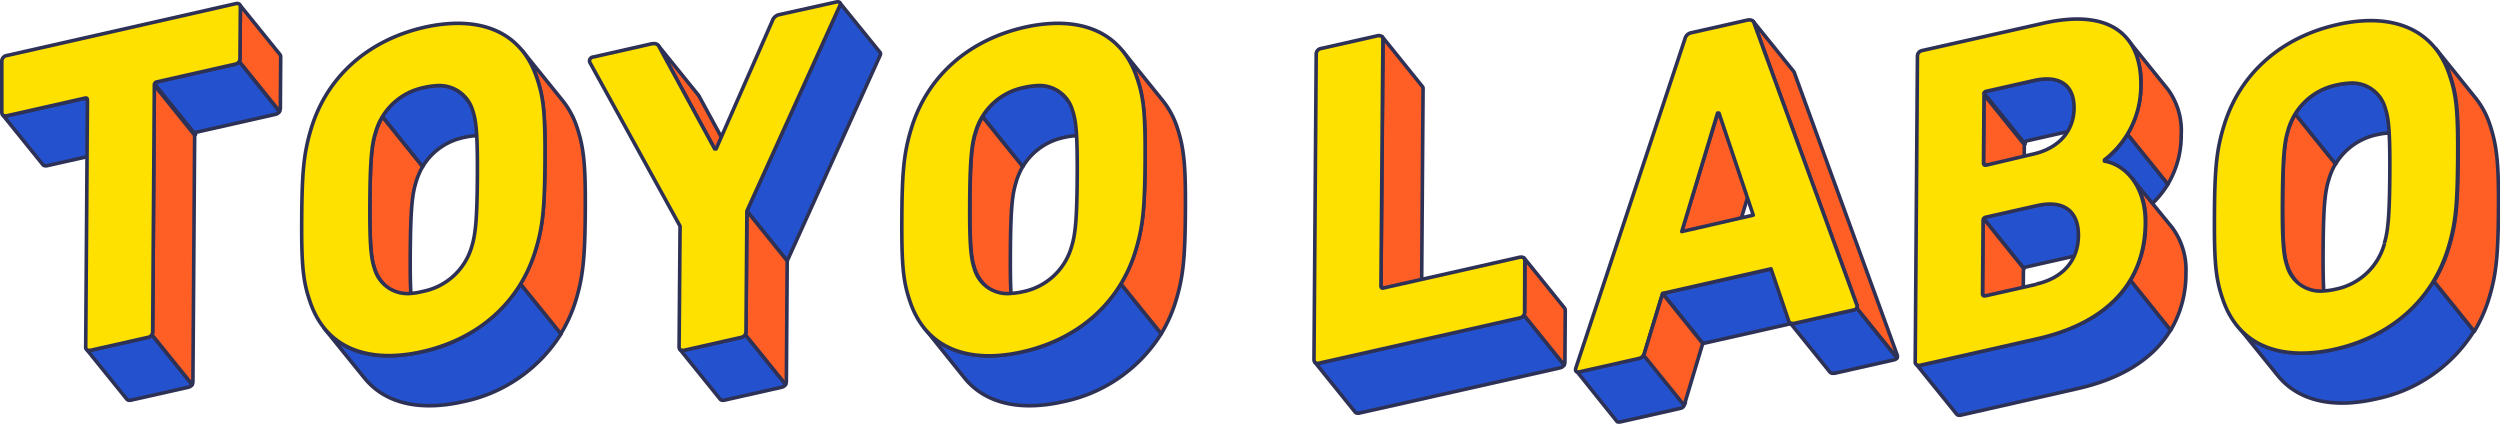 <svg xmlns="http://www.w3.org/2000/svg" viewBox="0 0 360.26 61.07"><defs><style>.cls-1{fill:#ff5f25;}.cls-1,.cls-2,.cls-3{stroke:#2e3156;stroke-linejoin:round;stroke-width:0.52px;}.cls-2{fill:#2452ce;}.cls-3{fill:#ffe100;}</style></defs><g id="click"><path class="cls-1" d="M40.34,7.85,34.52.66a.53.53,0,0,1,.12.37l-.06,7.4a.77.77,0,0,1-.12.43l5.82,7.2a1.07,1.07,0,0,0,.12-.44l.05-7.39A.61.61,0,0,0,40.34,7.85Z"/><path class="cls-2" d="M21.86,48.22a.85.85,0,0,1-.54.39L13,50.49l-.14,0a.46.46,0,0,1-.4-.16l5.81,7.19a.46.46,0,0,0,.4.16l.14,0,8.33-1.88a.85.85,0,0,0,.55-.38Z"/><path class="cls-1" d="M22.24,12.28,22,47.79a.77.77,0,0,1-.12.43l5.82,7.2A1,1,0,0,0,27.8,55l.25-35.52Z"/><path class="cls-2" d="M12.31,14.14.91,16.7l-.13,0a.47.47,0,0,1-.41-.16l5.82,7.2a.46.46,0,0,0,.4.15.36.36,0,0,0,.14,0l11.39-2.56Z"/><path class="cls-2" d="M34.46,8.86a.8.8,0,0,1-.54.38L22.64,11.79a.68.68,0,0,0-.19.08l0,0-.09.09a.59.59,0,0,0,0,.08l0,0a.78.78,0,0,0,0,.16l5.81,7.19a.78.78,0,0,1,0-.16s0,0,0,0l0-.06,0,0a.3.3,0,0,1,.08-.08l0,0a.62.62,0,0,1,.19-.07l11.28-2.55a.92.92,0,0,0,.55-.38Z"/><path class="cls-3" d="M34.12.5a.47.47,0,0,1,.52.53l-.06,7.4a.81.81,0,0,1-.66.81L22.64,11.79a.46.46,0,0,0-.4.49L22,47.79a.82.82,0,0,1-.66.82L13,50.49l-.14,0a.47.47,0,0,1-.51-.54l.25-35.51c0-.23-.09-.33-.28-.32L.91,16.7l-.13,0c-.32,0-.52-.19-.52-.54l0-7.39A.84.84,0,0,1,1,8L34,.52Z"/><path class="cls-1" d="M55.1,16.79,60.91,24a10.24,10.24,0,0,0-1,2.38c-.53,1.72-.74,4-.79,9.89s.14,8.08.65,9.56a6.24,6.24,0,0,0,1,1.92l-5.81-7.2a6,6,0,0,1-1-1.91c-.51-1.48-.69-3.63-.65-9.56s.26-8.18.79-9.89a10.5,10.5,0,0,1,1.05-2.39"/><path class="cls-2" d="M66.92,19.79a8.89,8.89,0,0,1,1.62-.23,4.91,4.91,0,0,1,4.36,1.73l-5.81-7.2a5,5,0,0,0-4.36-1.73,9.92,9.92,0,0,0-1.62.24,9.07,9.07,0,0,0-6,4.19L60.91,24A9.08,9.08,0,0,1,66.92,19.79Z"/><path class="cls-2" d="M62.82,58.44a22.46,22.46,0,0,0,3.83-.54,21.82,21.82,0,0,0,14.21-9.81L75,40.9a21.72,21.72,0,0,1-14.2,9.8,22.62,22.62,0,0,1-3.84.55c-4.34.23-7.94-1-10.29-4l5.82,7.19C54.87,57.39,58.47,58.67,62.82,58.44Z"/><path class="cls-1" d="M83.18,18.44a12.27,12.27,0,0,0-2.07-3.9L75.3,7.35a12.06,12.06,0,0,1,2.07,3.9c1,2.91,1.21,5.38,1.16,12.11S78.2,32.68,77.19,36A20.81,20.81,0,0,1,75,40.9l5.82,7.19A21,21,0,0,0,83,43.22c1-3.35,1.29-5.94,1.34-12.67S84.14,21.35,83.18,18.44Z"/><path class="cls-3" d="M77.37,11.25c1,2.91,1.21,5.38,1.16,12.11S78.2,32.68,77.19,36c-2.35,7.85-8.54,12.91-16.35,14.67a22.62,22.62,0,0,1-3.84.55c-6,.31-10.5-2.21-12.36-7.86-1-2.91-1.21-5.38-1.16-12.11S43.81,22,44.82,18.6c2.35-7.84,8.54-12.9,16.35-14.67A22.46,22.46,0,0,1,65,3.39C71,3.07,75.5,5.6,77.37,11.25ZM68,35.46c.53-1.72.75-4,.79-9.89s-.14-8.09-.65-9.56a5,5,0,0,0-5.37-3.65,9.92,9.92,0,0,0-1.62.24,9.13,9.13,0,0,0-7.06,6.58c-.53,1.71-.75,4-.79,9.89s.14,8.08.65,9.56a4.93,4.93,0,0,0,5.37,3.64A8.89,8.89,0,0,0,60.9,42,9.17,9.17,0,0,0,68,35.46"/><path class="cls-1" d="M141.58,16.79l5.81,7.2a9.81,9.81,0,0,0-1,2.38c-.54,1.72-.75,4-.79,9.89s.13,8.08.65,9.56a5.84,5.84,0,0,0,1,1.92l-5.82-7.2a6.19,6.19,0,0,1-1-1.91c-.51-1.48-.69-3.63-.65-9.56s.26-8.18.79-9.89a10.5,10.5,0,0,1,1.05-2.39"/><path class="cls-2" d="M153.4,19.79a9.14,9.14,0,0,1,1.62-.23,4.91,4.91,0,0,1,4.36,1.73l-5.81-7.2a5,5,0,0,0-4.36-1.73,9.92,9.92,0,0,0-1.62.24,9.07,9.07,0,0,0-6,4.19l5.81,7.2A9.08,9.08,0,0,1,153.4,19.79Z"/><path class="cls-2" d="M149.3,58.44a22.46,22.46,0,0,0,3.83-.54,21.82,21.82,0,0,0,14.21-9.81l-5.81-7.19a21.77,21.77,0,0,1-14.21,9.8,22.48,22.48,0,0,1-3.84.55c-4.34.23-7.94-1-10.29-4L139,54.48C141.36,57.39,145,58.67,149.3,58.44Z"/><path class="cls-1" d="M169.66,18.44a12.27,12.27,0,0,0-2.07-3.9l-5.81-7.19a12.06,12.06,0,0,1,2.07,3.9c1,2.91,1.21,5.38,1.16,12.11s-.33,9.32-1.34,12.67a21.21,21.21,0,0,1-2.14,4.87l5.81,7.19a21,21,0,0,0,2.15-4.87c1-3.35,1.28-5.94,1.33-12.67S170.62,21.35,169.66,18.44Z"/><path class="cls-3" d="M163.85,11.25c1,2.91,1.21,5.38,1.16,12.11s-.33,9.32-1.34,12.67c-2.35,7.85-8.54,12.91-16.35,14.67a22.48,22.48,0,0,1-3.84.55c-5.95.31-10.5-2.21-12.36-7.86-1-2.91-1.2-5.38-1.16-12.11s.33-9.32,1.34-12.68c2.35-7.84,8.54-12.9,16.35-14.67a22.46,22.46,0,0,1,3.83-.54C157.44,3.07,162,5.6,163.85,11.25Zm-9.41,24.21c.53-1.72.75-4,.79-9.89s-.14-8.09-.65-9.56a4.94,4.94,0,0,0-5.37-3.65,9.92,9.92,0,0,0-1.62.24,9.14,9.14,0,0,0-7.06,6.58c-.53,1.71-.75,4-.79,9.89s.14,8.08.65,9.56a4.93,4.93,0,0,0,5.37,3.64,8.89,8.89,0,0,0,1.62-.23,9.17,9.17,0,0,0,7.06-6.58"/><path class="cls-1" d="M100.77,13.92a1.07,1.07,0,0,0-.13-.21L94.82,6.52a1.1,1.1,0,0,1,.14.21l8,14.7,5.81,7.19Z"/><path class="cls-2" d="M126.84,7.57,121,.38a.4.4,0,0,1,0,.46L107.63,30.41l5.81,7.19L126.82,8A.44.44,0,0,0,126.84,7.57Z"/><path class="cls-1" d="M107.63,30.41l-.13,17.38a.83.83,0,0,1-.12.44l5.82,7.19a1,1,0,0,0,.12-.43l.12-17.39Z"/><path class="cls-2" d="M107.38,48.23a.8.8,0,0,1-.54.38l-8.33,1.88-.14,0a.46.46,0,0,1-.4-.15l5.81,7.19a.46.46,0,0,0,.4.15.34.34,0,0,0,.14,0l8.33-1.88a.85.85,0,0,0,.55-.38Z"/><path class="cls-3" d="M120.7.26c.35,0,.48.25.31.58L107.63,30.41l-.13,17.38a.83.83,0,0,1-.66.82l-8.33,1.88-.14,0c-.32,0-.52-.18-.51-.54L98,32.59,85,9a.56.56,0,0,1,.46-.78L94,6.29l.23,0a.73.73,0,0,1,.76.47l8,14.7.2,0L111.3,3a1.32,1.32,0,0,1,1-.89L120.55.28Z"/><path class="cls-1" d="M330.75,16.4l5.81,7.2a10.21,10.21,0,0,0-1,2.38c-.54,1.72-.75,4-.79,9.89s.13,8.09.65,9.57a5.89,5.89,0,0,0,1,1.91l-5.82-7.19a6.24,6.24,0,0,1-1-1.92c-.51-1.48-.69-3.63-.65-9.56s.26-8.17.79-9.89a10.5,10.5,0,0,1,1.05-2.39"/><path class="cls-2" d="M342.57,19.4a9.14,9.14,0,0,1,1.62-.23,4.94,4.94,0,0,1,4.36,1.73l-5.81-7.19A5,5,0,0,0,338.38,12a9.92,9.92,0,0,0-1.62.24,9.11,9.11,0,0,0-6,4.19l5.81,7.2A9.12,9.12,0,0,1,342.57,19.4Z"/><path class="cls-2" d="M338.47,58.06a23.56,23.56,0,0,0,3.83-.55,21.8,21.8,0,0,0,14.21-9.8l-5.81-7.2a21.82,21.82,0,0,1-14.21,9.81,22.46,22.46,0,0,1-3.83.54c-4.35.23-8-1-10.3-4l5.82,7.19C330.53,57,334.12,58.28,338.47,58.06Z"/><path class="cls-1" d="M358.83,18.05a12.27,12.27,0,0,0-2.07-3.9L351,7a12.17,12.17,0,0,1,2.07,3.9c1,2.91,1.21,5.38,1.16,12.11s-.33,9.32-1.34,12.67a21,21,0,0,1-2.14,4.87l5.81,7.2a21.43,21.43,0,0,0,2.15-4.87c1-3.36,1.28-6,1.33-12.67S359.8,21,358.83,18.05Z"/><path class="cls-3" d="M353,10.86c1,2.91,1.21,5.38,1.16,12.11s-.33,9.32-1.34,12.67c-2.35,7.85-8.54,12.91-16.35,14.68a22.46,22.46,0,0,1-3.83.54c-6,.31-10.51-2.21-12.37-7.86-1-2.91-1.2-5.38-1.16-12.11s.33-9.32,1.34-12.67c2.35-7.85,8.54-12.91,16.35-14.67A22.48,22.48,0,0,1,340.66,3C346.61,2.69,351.16,5.21,353,10.86Zm-9.41,24.21c.53-1.72.75-4,.79-9.89s-.14-8.08-.65-9.56A4.94,4.94,0,0,0,338.38,12a9.92,9.92,0,0,0-1.62.24,9.17,9.17,0,0,0-7.06,6.58c-.53,1.72-.74,4-.79,9.89s.14,8.08.65,9.56a5,5,0,0,0,5.37,3.65,9.92,9.92,0,0,0,1.62-.24,9.16,9.16,0,0,0,7.06-6.58"/><path class="cls-1" d="M205,12.5l-5.81-7.2a.58.58,0,0,1,.12.38L199,41.19l5.81,7.19.26-35.5A.56.56,0,0,0,205,12.5Z"/><path class="cls-1" d="M225.45,44.38l-5.81-7.19a.61.61,0,0,1,.11.38L219.7,45a1,1,0,0,1-.12.43l5.81,7.19a.86.86,0,0,0,.12-.43l.05-7.39A.67.67,0,0,0,225.45,44.38Z"/><path class="cls-2" d="M219.58,45.4a.85.85,0,0,1-.55.38L190,52.35l-.13,0a.45.45,0,0,1-.4-.16l5.81,7.19a.46.46,0,0,0,.4.16l.14,0L224.85,53a.9.9,0,0,0,.54-.39Z"/><path class="cls-3" d="M198.76,5.15a.47.47,0,0,1,.52.53L199,41.19c0,.23.09.34.28.33l19.8-4.47.14,0a.48.48,0,0,1,.51.54L219.7,45a.83.83,0,0,1-.67.81L190,52.35l-.13,0c-.32,0-.52-.19-.52-.54l.32-44a.81.81,0,0,1,.66-.81l8.33-1.88A.36.36,0,0,1,198.76,5.15Z"/><polygon class="cls-1" points="247.51 16.37 253.32 23.56 248.16 40.56 242.34 33.37 247.51 16.37"/><path class="cls-2" d="M242.7,58.37h0a1.67,1.67,0,0,0,.17-.38L237,50.8a1.53,1.53,0,0,1-.17.41l-.1.12,0,0-.14.12,0,0-.13.07-.06,0-.19.07-8.6,1.94-.16,0a.35.35,0,0,1-.29-.09L233,60.72a.3.3,0,0,0,.28.09l.16,0,8.6-1.94.2-.06.05,0,.13-.07,0,0a.81.81,0,0,0,.14-.12l0,0,.09-.12Z"/><path class="cls-1" d="M273.37,51.09,258.59,10.53a.69.69,0,0,0-.15-.28l-5.81-7.19a1.06,1.06,0,0,1,.15.28L267.56,43.9a.61.61,0,0,1,0,.5l5.81,7.19A.57.57,0,0,0,273.37,51.09Z"/><path class="cls-2" d="M267.54,44.4a.68.68,0,0,1-.44.27l-8.54,1.93-.21,0a.54.54,0,0,1-.48-.19l5.81,7.19a.54.54,0,0,0,.48.19l.22,0,8.53-1.93a.62.62,0,0,0,.44-.27Z"/><polygon class="cls-2" points="239.59 42.3 245.41 49.5 261.02 45.97 255.21 38.77 239.59 42.3"/><path class="cls-3" d="M267.56,43.9a.54.54,0,0,1-.46.77l-8.54,1.93-.21,0a.59.59,0,0,1-.64-.5l-2.5-7.36-15.62,3.54L237,50.8a1.08,1.08,0,0,1-.85.86l-8.6,1.94-.16,0c-.33,0-.41-.21-.3-.59L242.81,5.59a1.16,1.16,0,0,1,.86-.86l8.26-1.86.18,0a.64.64,0,0,1,.67.5ZM242.35,33.37,252.65,31l-4.94-14.71-.2,0Z"/><path class="cls-1" d="M239.59,42.31,237,50.8a1.32,1.32,0,0,1-.16.38l5.82,7.19a2,2,0,0,0,.16-.38l2.55-8.49Z"/><path class="cls-2" d="M298.07,12.63a3.91,3.91,0,0,0-3.42-1.24,8.81,8.81,0,0,0-1.53.22l-6.82,1.54a.69.69,0,0,0-.19.07l0,0a.38.38,0,0,0-.09.09h0s0,.05,0,.07,0,0,0,0a.88.88,0,0,0,0,.17l5.81,7.19a.78.78,0,0,1,0-.16s0,0,0-.05a.22.22,0,0,1,.05-.08l.08-.09,0,0,.19-.08,6.82-1.54a9.89,9.89,0,0,1,1.53-.22,3.91,3.91,0,0,1,3.43,1.25Z"/><polygon class="cls-1" points="285.9 13.64 291.71 20.83 291.64 30.63 285.83 23.43 285.9 13.64"/><path class="cls-1" d="M306.6,5.7l5.81,7.19a10.08,10.08,0,0,1,1.91,6.56,13.7,13.7,0,0,1-1.93,7.11l-5.81-7.2a13.73,13.73,0,0,0,1.93-7.1A10.12,10.12,0,0,0,306.6,5.7"/><path class="cls-2" d="M306.58,19.36l5.81,7.2a13.83,13.83,0,0,1-3.32,3.72l-5.81-7.19a14,14,0,0,0,3.32-3.73"/><path class="cls-2" d="M298.58,30.69a4,4,0,0,0-3.53-1.3,10.18,10.18,0,0,0-1.54.22l-7.35,1.66a.48.48,0,0,0-.32.22l5.81,7.19a.44.44,0,0,1,.33-.21l7.35-1.66a9,9,0,0,1,1.53-.23,4.05,4.05,0,0,1,3.54,1.3Z"/><path class="cls-1" d="M285.84,31.49a.45.45,0,0,0-.07.27l-.08,10.53,5.81,7.19L291.58,39a.49.49,0,0,1,.07-.28Z"/><path class="cls-1" d="M307.13,25.58,313,32.77a10.17,10.17,0,0,1,2,6.55,16,16,0,0,1-2.2,8.28L307,40.41a15.9,15.9,0,0,0,2.19-8.28,10.12,10.12,0,0,0-2-6.55"/><path class="cls-2" d="M307,40.41c-2.54,4.2-7.18,7-13.39,8.41l-16.93,3.83-.14,0a.46.46,0,0,1-.4-.16l5.82,7.19a.45.45,0,0,0,.4.16l.13,0L299.39,56c6.2-1.4,10.84-4.21,13.38-8.41Z"/><path class="cls-3" d="M303.26,23.22c2.94.47,5.93,3.51,5.89,8.91-.06,8.93-5.93,14.51-15.58,16.69l-16.93,3.83-.14,0a.48.48,0,0,1-.51-.54l.32-44a.82.82,0,0,1,.66-.82l17.39-3.92a24,24,0,0,1,4.06-.6c6.91-.36,10.13,3.33,10.09,9.44a13.49,13.49,0,0,1-5.25,10.83Zm-9.83,17.72c3.94-.89,6.05-3.5,6.08-7,0-3-1.52-4.67-4.46-4.52a10.18,10.18,0,0,0-1.54.22l-7.35,1.66a.46.46,0,0,0-.39.49l-.08,10.53c0,.22.09.33.28.32h.11l7.35-1.66m-7.53-27.3-.07,9.79c0,.23.09.34.28.33l.11,0L293,22.2c3.68-.83,5.86-3.32,5.88-6.65,0-2.84-1.54-4.3-4.27-4.16a8.81,8.81,0,0,0-1.53.22l-6.82,1.54a.45.45,0,0,0-.4.49"/></g></svg>